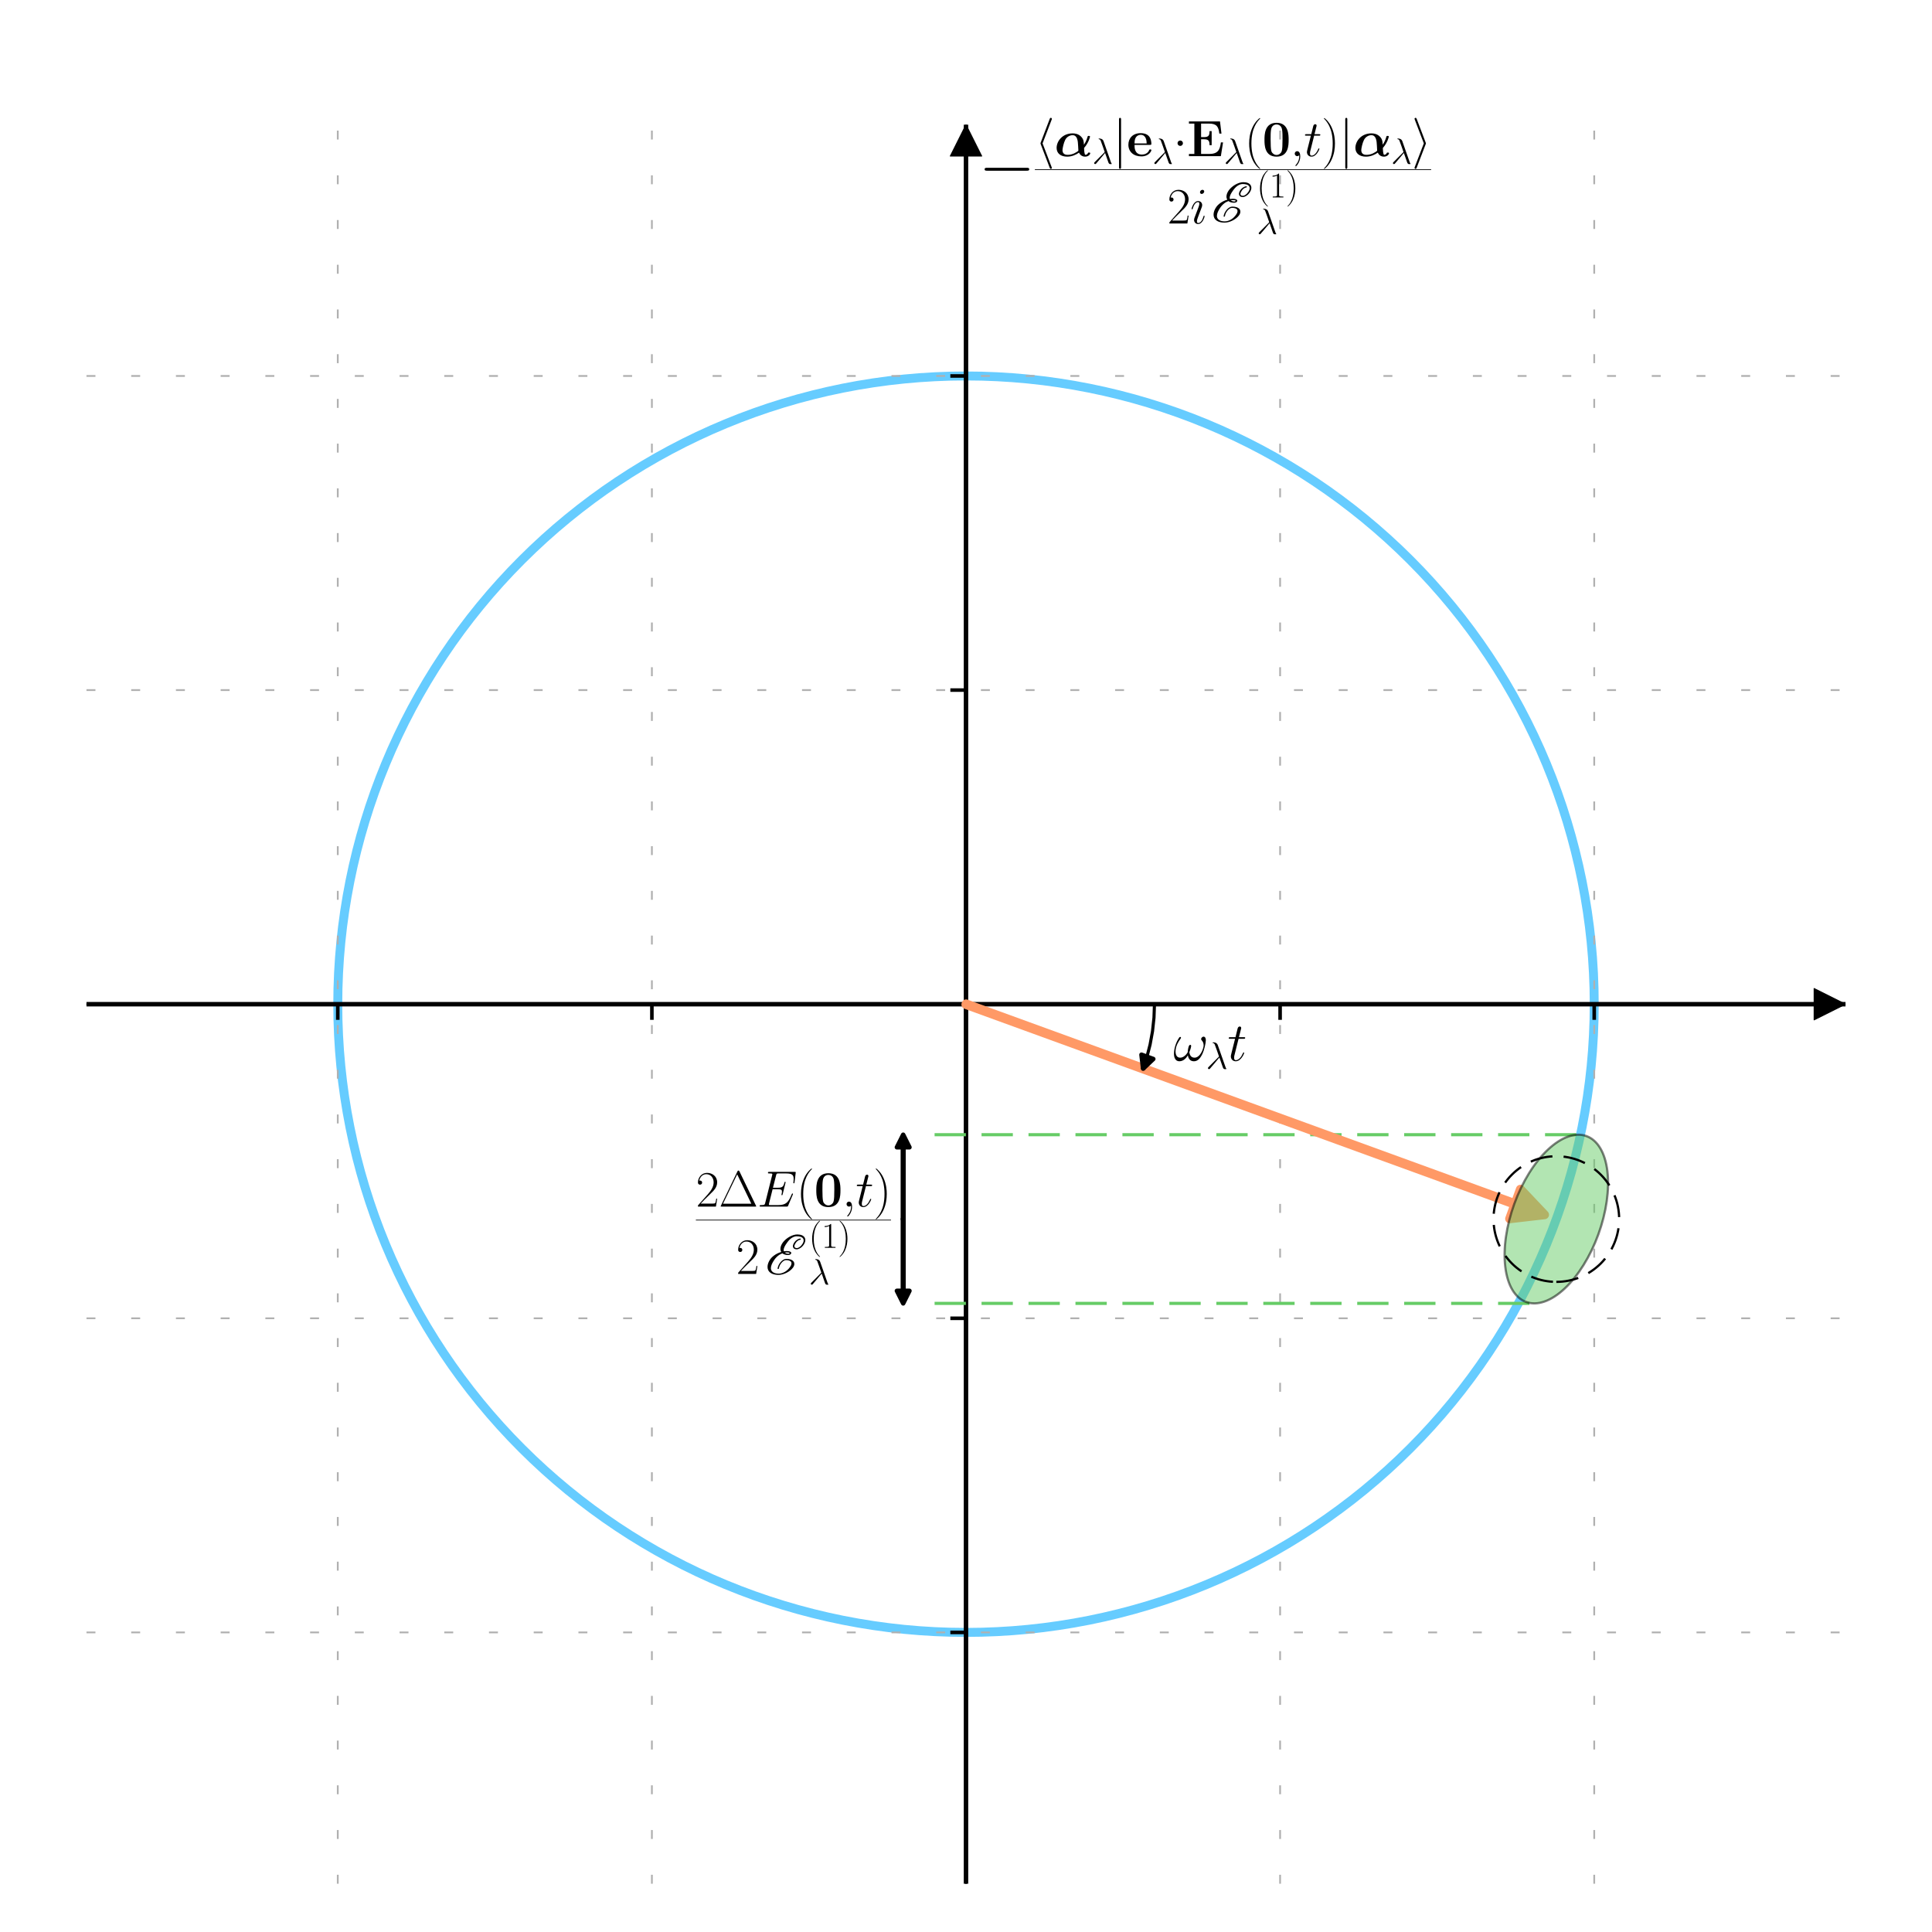 <?xml version="1.0" encoding="utf-8" standalone="no"?>
<!DOCTYPE svg PUBLIC "-//W3C//DTD SVG 1.1//EN"
  "http://www.w3.org/Graphics/SVG/1.1/DTD/svg11.dtd">
<svg xmlns:xlink="http://www.w3.org/1999/xlink" width="432pt" height="432pt" viewBox="0 0 432 432" xmlns="http://www.w3.org/2000/svg" version="1.1">
 <defs>
  <style type="text/css">*{stroke-linejoin: round; stroke-linecap: butt}</style>
 </defs>
 <g id="figure_1">
  <g id="patch_1">
   <path d="M 0 432 
L 432 432 
L 432 0 
L 0 0 
z
" style="fill: #ffffff"/>
  </g>
  <g id="axes_1">
   <g id="patch_2">
    <path d="M 19.339 421.2 
L 412.661 421.2 
L 412.661 27.878 
L 19.339 27.878 
z
" style="fill: #ffffff"/>
   </g>
   <g id="patch_3">
    <path d="M 216 365.011 
C 253.254 365.011 288.987 350.21 315.329 323.868 
C 341.671 297.525 356.472 261.792 356.472 224.539 
C 356.472 187.285 341.671 151.552 315.329 125.21 
C 288.987 98.868 253.254 84.067 216 84.067 
C 178.746 84.067 143.013 98.868 116.671 125.21 
C 90.329 151.552 75.528 187.285 75.528 224.539 
C 75.528 261.792 90.329 297.525 116.671 323.868 
C 143.013 350.21 178.746 365.011 216 365.011 
L 216 365.011 
z
" clip-path="url(#p8c76c5f2f9)" style="fill: none; stroke: #66ccff; stroke-width: 2; stroke-linejoin: miter"/>
   </g>
   <g id="matplotlib.axis_1">
    <g id="xtick_1">
     <g id="line2d_1">
      <path d="M 75.528 421.2 
L 75.528 27.878 
" clip-path="url(#p8c76c5f2f9)" style="fill: none; stroke-dasharray: 2,8; stroke-dashoffset: 0; stroke: #b0b0b0; stroke-width: 0.4"/>
     </g>
     <g id="line2d_2">
      <defs>
       <path id="mf050abf321" d="M 0 0 
L 0 3.5 
" style="stroke: #000000; stroke-width: 0.8"/>
      </defs>
      <g>
       <use xlink:href="#mf050abf321" x="75.528" y="224.539" style="stroke: #000000; stroke-width: 0.8"/>
      </g>
     </g>
    </g>
    <g id="xtick_2">
     <g id="line2d_3">
      <path d="M 145.764 421.2 
L 145.764 27.878 
" clip-path="url(#p8c76c5f2f9)" style="fill: none; stroke-dasharray: 2,8; stroke-dashoffset: 0; stroke: #b0b0b0; stroke-width: 0.4"/>
     </g>
     <g id="line2d_4">
      <g>
       <use xlink:href="#mf050abf321" x="145.764" y="224.539" style="stroke: #000000; stroke-width: 0.8"/>
      </g>
     </g>
    </g>
    <g id="xtick_3">
     <g id="line2d_5">
      <path d="M 216 421.2 
L 216 27.878 
" clip-path="url(#p8c76c5f2f9)" style="fill: none; stroke-dasharray: 2,8; stroke-dashoffset: 0; stroke: #b0b0b0; stroke-width: 0.4"/>
     </g>
     <g id="line2d_6">
      <g>
       <use xlink:href="#mf050abf321" x="216" y="224.539" style="stroke: #000000; stroke-width: 0.8"/>
      </g>
     </g>
    </g>
    <g id="xtick_4">
     <g id="line2d_7">
      <path d="M 286.236 421.2 
L 286.236 27.878 
" clip-path="url(#p8c76c5f2f9)" style="fill: none; stroke-dasharray: 2,8; stroke-dashoffset: 0; stroke: #b0b0b0; stroke-width: 0.4"/>
     </g>
     <g id="line2d_8">
      <g>
       <use xlink:href="#mf050abf321" x="286.236" y="224.539" style="stroke: #000000; stroke-width: 0.8"/>
      </g>
     </g>
    </g>
    <g id="xtick_5">
     <g id="line2d_9">
      <path d="M 356.472 421.2 
L 356.472 27.878 
" clip-path="url(#p8c76c5f2f9)" style="fill: none; stroke-dasharray: 2,8; stroke-dashoffset: 0; stroke: #b0b0b0; stroke-width: 0.4"/>
     </g>
     <g id="line2d_10">
      <g>
       <use xlink:href="#mf050abf321" x="356.472" y="224.539" style="stroke: #000000; stroke-width: 0.8"/>
      </g>
     </g>
    </g>
   </g>
   <g id="matplotlib.axis_2">
    <g id="ytick_1">
     <g id="line2d_11">
      <path d="M 19.339 365.011 
L 412.661 365.011 
" clip-path="url(#p8c76c5f2f9)" style="fill: none; stroke-dasharray: 2,8; stroke-dashoffset: 0; stroke: #b0b0b0; stroke-width: 0.4"/>
     </g>
     <g id="line2d_12">
      <defs>
       <path id="m01b74b9833" d="M 0 0 
L -3.5 0 
" style="stroke: #000000; stroke-width: 0.8"/>
      </defs>
      <g>
       <use xlink:href="#m01b74b9833" x="216" y="365.011" style="stroke: #000000; stroke-width: 0.8"/>
      </g>
     </g>
    </g>
    <g id="ytick_2">
     <g id="line2d_13">
      <path d="M 19.339 294.775 
L 412.661 294.775 
" clip-path="url(#p8c76c5f2f9)" style="fill: none; stroke-dasharray: 2,8; stroke-dashoffset: 0; stroke: #b0b0b0; stroke-width: 0.4"/>
     </g>
     <g id="line2d_14">
      <g>
       <use xlink:href="#m01b74b9833" x="216" y="294.775" style="stroke: #000000; stroke-width: 0.8"/>
      </g>
     </g>
    </g>
    <g id="ytick_3">
     <g id="line2d_15">
      <path d="M 19.339 224.539 
L 412.661 224.539 
" clip-path="url(#p8c76c5f2f9)" style="fill: none; stroke-dasharray: 2,8; stroke-dashoffset: 0; stroke: #b0b0b0; stroke-width: 0.4"/>
     </g>
     <g id="line2d_16">
      <g>
       <use xlink:href="#m01b74b9833" x="216" y="224.539" style="stroke: #000000; stroke-width: 0.8"/>
      </g>
     </g>
    </g>
    <g id="ytick_4">
     <g id="line2d_17">
      <path d="M 19.339 154.303 
L 412.661 154.303 
" clip-path="url(#p8c76c5f2f9)" style="fill: none; stroke-dasharray: 2,8; stroke-dashoffset: 0; stroke: #b0b0b0; stroke-width: 0.4"/>
     </g>
     <g id="line2d_18">
      <g>
       <use xlink:href="#m01b74b9833" x="216" y="154.303" style="stroke: #000000; stroke-width: 0.8"/>
      </g>
     </g>
    </g>
    <g id="ytick_5">
     <g id="line2d_19">
      <path d="M 19.339 84.067 
L 412.661 84.067 
" clip-path="url(#p8c76c5f2f9)" style="fill: none; stroke-dasharray: 2,8; stroke-dashoffset: 0; stroke: #b0b0b0; stroke-width: 0.4"/>
     </g>
     <g id="line2d_20">
      <g>
       <use xlink:href="#m01b74b9833" x="216" y="84.067" style="stroke: #000000; stroke-width: 0.8"/>
      </g>
     </g>
    </g>
   </g>
   <g id="line2d_21">
    <path d="M -1 224.539 
L 433 224.539 
M 216 -1 
L 216 433 
" clip-path="url(#p8c76c5f2f9)" style="fill: none; stroke: #000000; stroke-linecap: square"/>
   </g>
   <g id="patch_4">
    <path d="M 412.661 224.539 
L 405.638 228.051 
L 405.638 224.609 
L -1188.723 224.609 
L -1188.723 224.469 
L 405.638 224.469 
L 405.638 221.027 
z
" clip-path="url(#p8c76c5f2f9)" style="stroke: #000000; stroke-width: 0.2; stroke-linejoin: miter"/>
   </g>
   <g id="patch_5">
    <path d="M 216 27.878 
L 219.512 34.901 
L 216.07 34.901 
L 216.07 1629.262 
L 215.93 1629.262 
L 215.93 34.901 
L 212.488 34.901 
z
" clip-path="url(#p8c76c5f2f9)" style="stroke: #000000; stroke-width: 0.2; stroke-linejoin: miter"/>
   </g>
   <g id="line2d_22">
    <path d="M 258.142 224.539 
L 258.033 227.567 
L 257.707 230.579 
L 257.165 233.561 
L 256.41 236.495 
L 255.6 238.952 
L 255.6 238.952 
" clip-path="url(#p8c76c5f2f9)" style="fill: none; stroke: #000000; stroke-width: 0.7; stroke-linecap: square"/>
   </g>
   <g id="line2d_23">
    <path d="M 208.976 291.441 
L 343.082 291.441 
" clip-path="url(#p8c76c5f2f9)" style="fill: none; stroke-dasharray: 7,3.5; stroke-dashoffset: 0; stroke: #66cc66; stroke-width: 0.7"/>
   </g>
   <g id="line2d_24">
    <path d="M 208.976 253.726 
L 353.029 253.726 
" clip-path="url(#p8c76c5f2f9)" style="fill: none; stroke-dasharray: 7,3.5; stroke-dashoffset: 0; stroke: #66cc66; stroke-width: 0.7"/>
   </g>
   <g id="patch_6">
    <path d="M 201.953 291.441 
L 200.548 288.632 
L 201.883 288.632 
L 201.883 272.583 
L 202.023 272.583 
L 202.023 288.632 
L 203.357 288.632 
z
" clip-path="url(#p8c76c5f2f9)" style="stroke: #000000; stroke-linejoin: miter"/>
   </g>
   <g id="patch_7">
    <path d="M 201.953 253.726 
L 203.357 256.535 
L 202.023 256.535 
L 202.023 272.583 
L 201.883 272.583 
L 201.883 256.535 
L 200.548 256.535 
z
" clip-path="url(#p8c76c5f2f9)" style="stroke: #000000; stroke-linejoin: miter"/>
   </g>
   <g id="patch_8">
    <path d="M 216 421.2 
L 216 27.878 
" style="fill: none"/>
   </g>
   <g id="patch_9">
    <path d="M 412.661 421.2 
L 412.661 27.878 
" style="fill: none"/>
   </g>
   <g id="patch_10">
    <path d="M 19.339 224.539 
L 412.661 224.539 
" style="fill: none"/>
   </g>
   <g id="patch_11">
    <path d="M 19.339 27.878 
L 412.661 27.878 
" style="fill: none"/>
   </g>
   <g id="text_1">
    <!-- $-\frac{\langle\boldsymbol \alpha_\lambda|\mathbf e_\lambda\cdot\mathbf{E}_\lambda(\mathbf 0, t)|\boldsymbol \alpha_\lambda\rangle}{2i \;\;\;\, {}^{(1)}_\lambda}$ -->
    <g transform="translate(218.809 41.925) scale(0.16 -0.16)">
     <defs>
      <path id="CMSY10-0" d="M 4218 1472 
C 4326 1472 4442 1472 4442 1600 
C 4442 1728 4326 1728 4218 1728 
L 755 1728 
C 646 1728 531 1728 531 1600 
C 531 1472 646 1472 755 1472 
L 4218 1472 
z
" transform="scale(0.016)"/>
      <path id="CMSY10-68" d="M 2099 4557 
C 2131 4627 2131 4640 2131 4672 
C 2131 4742 2074 4800 2003 4800 
C 1946 4800 1901 4768 1856 4653 
L 736 1715 
C 723 1677 704 1638 704 1600 
C 704 1581 704 1568 736 1491 
L 1856 -1446 
C 1882 -1517 1914 -1600 2003 -1600 
C 2074 -1600 2131 -1542 2131 -1472 
C 2131 -1453 2131 -1440 2099 -1370 
L 966 1600 
L 2099 4557 
z
" transform="scale(0.016)"/>
      <path id="CMMIB10-b" d="M 3738 1027 
C 4339 1711 4480 2427 4480 2446 
C 4480 2535 4384 2535 4326 2535 
C 4205 2535 4198 2522 4166 2401 
C 4045 1977 3853 1628 3712 1432 
C 3706 1736 3699 2111 3354 2453 
C 3021 2789 2605 2853 2304 2853 
C 998 2853 294 1851 294 1033 
C 294 336 819 -64 1619 -64 
C 2234 -64 2758 196 3098 437 
C 3213 171 3475 -64 3866 -64 
C 4288 -64 4506 228 4506 361 
C 4506 450 4416 450 4358 450 
C 4275 450 4243 450 4211 367 
C 4134 184 3923 165 3910 165 
C 3750 165 3738 900 3738 1027 
z
M 1651 165 
C 1293 165 1030 336 1030 754 
C 1030 963 1178 1667 1370 2035 
C 1574 2441 1971 2624 2298 2624 
C 2893 2624 2963 1922 2989 1295 
C 2995 1136 3021 855 3021 701 
C 3021 625 2630 401 2470 331 
C 2086 165 1805 165 1651 165 
z
" transform="scale(0.016)"/>
      <path id="CMMI12-15" d="M 1978 3965 
C 1818 4416 1312 4416 1229 4416 
C 1190 4416 1120 4416 1120 4352 
C 1120 4302 1158 4295 1190 4289 
C 1286 4276 1363 4263 1466 4080 
C 1530 3959 2189 2059 2189 2046 
C 2189 2040 2182 2033 2131 1982 
L 467 311 
C 390 234 339 183 339 102 
C 339 12 416 -64 518 -64 
C 544 -64 614 -51 653 -13 
C 755 82 1670 1194 2253 1881 
C 2419 1383 2624 797 2822 261 
C 2854 166 2886 76 2976 -6 
C 3040 -64 3053 -64 3232 -64 
L 3354 -64 
C 3379 -64 3424 -64 3424 -13 
C 3424 13 3418 19 3392 45 
C 3334 115 3290 229 3264 306 
L 1978 3965 
z
" transform="scale(0.016)"/>
      <path id="CMSY10-6a" d="M 1018 4570 
C 1018 4685 1018 4800 890 4800 
C 762 4800 762 4685 762 4570 
L 762 -1370 
C 762 -1485 762 -1600 890 -1600 
C 1018 -1600 1018 -1485 1018 -1370 
L 1018 4570 
z
" transform="scale(0.016)"/>
      <path id="CMBX12-65" d="M 2893 1408 
C 3040 1408 3078 1408 3078 1567 
C 3078 1758 3034 2233 2739 2532 
C 2470 2798 2112 2880 1741 2880 
C 742 2880 198 2233 198 1434 
C 198 545 858 -32 1824 -32 
C 2790 -32 3078 640 3078 748 
C 3078 843 2982 843 2944 843 
C 2842 843 2835 824 2797 742 
C 2630 330 2208 197 1901 197 
C 973 197 966 1053 966 1408 
L 2893 1408 
z
M 966 1593 
C 979 1852 986 2100 1120 2328 
C 1242 2531 1466 2670 1741 2670 
C 2426 2670 2483 1909 2490 1593 
L 966 1593 
z
" transform="scale(0.016)"/>
      <path id="CMSY10-1" d="M 1229 1619 
C 1229 1805 1075 1958 890 1958 
C 704 1958 550 1805 550 1619 
C 550 1433 704 1280 890 1280 
C 1075 1280 1229 1433 1229 1619 
z
" transform="scale(0.016)"/>
      <path id="CMBX12-45" d="M 4518 1722 
L 4250 1722 
C 4115 771 3878 273 2765 273 
L 1766 273 
L 1766 2112 
L 2144 2112 
C 2758 2112 2822 1853 2822 1375 
L 3091 1375 
L 3091 3136 
L 2822 3136 
C 2822 2655 2758 2385 2144 2385 
L 1766 2385 
L 1766 4078 
L 2765 4078 
C 3744 4078 3955 3659 4051 2828 
L 4320 2828 
L 4134 4352 
L 243 4352 
L 243 4078 
L 922 4078 
L 922 273 
L 243 273 
L 243 0 
L 4243 0 
L 4518 1722 
z
" transform="scale(0.016)"/>
      <path id="CMR17-28" d="M 1958 -1561 
C 1958 -1555 1958 -1542 1939 -1523 
C 1645 -1224 858 -407 858 1581 
C 858 3569 1632 4379 1946 4697 
C 1946 4704 1958 4717 1958 4736 
C 1958 4755 1939 4768 1914 4768 
C 1843 4768 1299 4296 986 3594 
C 666 2887 576 2199 576 1588 
C 576 1128 621 351 1005 -471 
C 1312 -1135 1837 -1600 1914 -1600 
C 1946 -1600 1958 -1587 1958 -1561 
z
" transform="scale(0.016)"/>
      <path id="CMBX12-30" d="M 3309 2038 
C 3309 2648 3309 4178 1798 4178 
C 282 4178 282 2654 282 2038 
C 282 1428 282 -64 1792 -64 
C 3302 -64 3309 1409 3309 2038 
z
M 1798 146 
C 1594 146 1440 228 1312 362 
C 1152 521 1050 621 1050 2114 
C 1050 2559 1050 2964 1101 3295 
C 1190 3924 1651 3968 1792 3968 
C 1997 3968 2394 3873 2483 3340 
C 2541 3015 2541 2501 2541 2114 
C 2541 615 2445 527 2253 336 
C 2125 209 1952 146 1798 146 
z
" transform="scale(0.016)"/>
      <path id="CMMI12-3b" d="M 1248 -31 
C 1248 343 1126 619 864 619 
C 659 619 557 453 557 313 
C 557 172 653 0 870 0 
C 954 0 1024 26 1082 83 
C 1094 96 1101 96 1107 96 
C 1120 96 1120 5 1120 -27 
C 1120 -240 1082 -659 710 -1080 
C 640 -1157 640 -1170 640 -1183 
C 640 -1216 672 -1248 704 -1248 
C 755 -1248 1248 -771 1248 -31 
z
" transform="scale(0.016)"/>
      <path id="CMMI12-74" d="M 1286 2566 
L 1875 2566 
C 1997 2566 2061 2566 2061 2681 
C 2061 2752 2022 2752 1894 2752 
L 1331 2752 
L 1568 3692 
C 1594 3781 1594 3794 1594 3840 
C 1594 3943 1510 4000 1427 4000 
C 1376 4000 1229 3981 1178 3775 
L 928 2752 
L 326 2752 
C 198 2752 141 2752 141 2630 
C 141 2566 186 2566 307 2566 
L 877 2566 
L 454 881 
C 403 658 384 594 384 511 
C 384 211 595 -64 954 -64 
C 1600 -64 1946 868 1946 912 
C 1946 951 1920 970 1882 970 
C 1869 970 1843 970 1830 944 
C 1824 938 1818 931 1773 829 
C 1638 511 1344 64 973 64 
C 781 64 768 224 768 364 
C 768 370 768 492 787 568 
L 1286 2566 
z
" transform="scale(0.016)"/>
      <path id="CMR17-29" d="M 1683 1581 
C 1683 2040 1638 2817 1254 3639 
C 947 4303 422 4768 346 4768 
C 326 4768 301 4761 301 4729 
C 301 4717 307 4710 314 4697 
C 621 4378 1402 3568 1402 1584 
C 1402 -407 627 -1217 314 -1537 
C 307 -1549 301 -1556 301 -1568 
C 301 -1600 326 -1600 346 -1600 
C 416 -1600 960 -1128 1274 -426 
C 1594 281 1683 969 1683 1581 
z
" transform="scale(0.016)"/>
      <path id="CMSY10-69" d="M 1747 1491 
C 1779 1568 1779 1581 1779 1600 
C 1779 1619 1779 1632 1747 1709 
L 627 4653 
C 589 4762 550 4800 480 4800 
C 410 4800 352 4742 352 4672 
C 352 4653 352 4640 384 4570 
L 1517 1600 
L 384 -1357 
C 352 -1427 352 -1440 352 -1472 
C 352 -1542 410 -1600 480 -1600 
C 563 -1600 589 -1536 614 -1472 
L 1747 1491 
z
" transform="scale(0.016)"/>
      <path id="CMR17-32" d="M 2669 989 
L 2554 989 
C 2490 536 2438 459 2413 420 
C 2381 369 1920 369 1830 369 
L 602 369 
C 832 619 1280 1072 1824 1597 
C 2214 1967 2669 2402 2669 3035 
C 2669 3790 2067 4224 1395 4224 
C 691 4224 262 3604 262 3030 
C 262 2780 448 2748 525 2748 
C 589 2748 781 2787 781 3010 
C 781 3207 614 3264 525 3264 
C 486 3264 448 3258 422 3245 
C 544 3790 915 4058 1306 4058 
C 1862 4058 2227 3617 2227 3035 
C 2227 2479 1901 2000 1536 1584 
L 262 146 
L 262 0 
L 2515 0 
L 2669 989 
z
" transform="scale(0.016)"/>
      <path id="CMMI12-69" d="M 1811 913 
C 1811 945 1786 971 1747 971 
C 1690 971 1683 952 1651 843 
C 1485 262 1222 64 1011 64 
C 934 64 845 83 845 275 
C 845 447 922 639 992 830 
L 1440 2018 
C 1459 2069 1504 2184 1504 2305 
C 1504 2574 1312 2816 998 2816 
C 410 2816 173 1890 173 1839 
C 173 1814 198 1782 243 1782 
C 301 1782 307 1807 333 1896 
C 486 2428 730 2682 979 2682 
C 1037 2682 1146 2682 1146 2478 
C 1146 2312 1062 2101 1011 1961 
L 563 773 
C 525 671 486 568 486 453 
C 486 166 685 -64 992 -64 
C 1581 -64 1811 869 1811 913 
z
M 1760 4013 
C 1760 4109 1683 4224 1542 4224 
C 1395 4224 1229 4083 1229 3917 
C 1229 3758 1363 3707 1440 3707 
C 1613 3707 1760 3873 1760 4013 
z
" transform="scale(0.016)"/>
      <path id="CMR17-31" d="M 1702 4058 
C 1702 4192 1696 4192 1606 4192 
C 1357 3916 979 3827 621 3827 
C 602 3827 570 3827 563 3808 
C 557 3795 557 3782 557 3648 
C 755 3648 1088 3686 1344 3839 
L 1344 461 
C 1344 236 1331 160 781 160 
L 589 160 
L 589 0 
C 896 0 1216 0 1523 0 
C 1830 0 2150 0 2458 0 
L 2458 160 
L 2266 160 
C 1715 160 1702 230 1702 458 
L 1702 4058 
z
" transform="scale(0.016)"/>
     </defs>
     <use xlink:href="#CMSY10-0" transform="scale(0.996)"/>
     <use xlink:href="#CMSY10-68" transform="translate(78.683 43.828) scale(0.697)"/>
     <use xlink:href="#CMMIB10-b" transform="translate(105.803 43.828) scale(0.697)"/>
     <use xlink:href="#CMMI12-15" transform="translate(158.849 33.257) scale(0.498)"/>
     <use xlink:href="#CMSY10-6a" transform="translate(187.8 43.828) scale(0.697)"/>
     <use xlink:href="#CMBX12-65" transform="translate(207.171 43.828) scale(0.697)"/>
     <use xlink:href="#CMMI12-15" transform="translate(242.969 33.257) scale(0.498)"/>
     <use xlink:href="#CMSY10-1" transform="translate(271.919 43.828) scale(0.697)"/>
     <use xlink:href="#CMBX12-45" transform="translate(291.291 43.828) scale(0.697)"/>
     <use xlink:href="#CMMI12-15" transform="translate(342.787 33.257) scale(0.498)"/>
     <use xlink:href="#CMR17-28" transform="translate(371.737 43.828) scale(0.697)"/>
     <use xlink:href="#CMBX12-30" transform="translate(396.434 43.828) scale(0.697)"/>
     <use xlink:href="#CMMI12-3b" transform="translate(435.661 43.828) scale(0.697)"/>
     <use xlink:href="#CMMI12-74" transform="translate(454.629 43.828) scale(0.697)"/>
     <use xlink:href="#CMR17-29" transform="translate(479.288 43.828) scale(0.697)"/>
     <use xlink:href="#CMSY10-6a" transform="translate(503.984 43.828) scale(0.697)"/>
     <use xlink:href="#CMMIB10-b" transform="translate(523.356 43.828) scale(0.697)"/>
     <use xlink:href="#CMMI12-15" transform="translate(576.402 33.257) scale(0.498)"/>
     <use xlink:href="#CMSY10-69" transform="translate(605.352 43.828) scale(0.697)"/>
     <use xlink:href="#CMR17-32" transform="translate(263.758 -50.328) scale(0.697)"/>
     <use xlink:href="#CMMI12-69" transform="translate(295.741 -50.328) scale(0.697)"/>
     <use xlink:href="#CMR17-28" transform="translate(388.774 -13.896) scale(0.498)"/>
     <use xlink:href="#CMR17-31" transform="translate(406.414 -13.896) scale(0.498)"/>
     <use xlink:href="#CMR17-29" transform="translate(429.259 -13.896) scale(0.498)"/>
     <use xlink:href="#CMMI12-15" transform="translate(388.774 -64.865) scale(0.498)"/>
     <path d="M 78.683 24.411 
L 632.473 24.411 
L 632.473 25.402 
L 78.683 25.402 
L 78.683 24.411 
z
"/>
    </g>
   </g>
   <g id="text_2">
    <!-- $\mathscr {E}$ -->
    <g transform="translate(270.784 49.651) scale(0.5 -0.5)">
     <defs>
      <path id="rsfs10-45" d="M 4006 3910 
L 4032 3949 
C 4038 3955 4045 3968 4045 3981 
C 4045 4006 4019 4032 3987 4032 
C 3878 4032 3750 3980 3629 3907 
C 3501 3822 3392 3717 3315 3606 
C 3213 3455 3149 3304 3149 3173 
C 3149 3133 3155 3095 3168 3055 
C 3219 2893 3379 2816 3578 2816 
C 3699 2816 3846 2873 3981 2962 
C 4128 3050 4250 3177 4339 3299 
C 4480 3502 4550 3693 4550 3864 
C 4550 3966 4525 4061 4474 4143 
C 4326 4392 4013 4493 3635 4493 
C 3373 4493 3066 4399 2758 4228 
C 2464 4065 2195 3832 2016 3593 
C 1830 3335 1741 3089 1741 2868 
C 1741 2780 1754 2698 1786 2622 
C 1798 2591 1818 2553 1843 2522 
C 1702 2484 1562 2426 1421 2362 
C 1107 2207 800 1983 614 1726 
C 390 1412 288 1104 288 840 
C 288 699 314 578 371 462 
C 557 96 992 -64 1530 -64 
C 1798 -64 2112 12 2438 176 
C 2720 316 2989 525 3155 752 
C 3264 905 3309 1044 3309 1171 
C 3309 1279 3277 1380 3213 1456 
C 3046 1665 2739 1741 2394 1741 
C 1965 1741 1485 1159 1421 658 
C 1421 652 1421 640 1427 634 
C 1434 615 1446 602 1466 602 
L 1491 602 
L 1536 621 
C 1555 627 1568 646 1568 665 
C 1632 1113 2035 1600 2368 1600 
C 2656 1600 2874 1531 2957 1379 
C 2976 1341 2989 1290 2989 1239 
C 2989 1126 2938 974 2816 816 
C 2682 620 2490 425 2253 285 
C 2003 140 1754 77 1555 77 
C 1101 77 787 229 691 522 
C 672 579 666 636 666 700 
C 666 960 813 1291 1062 1647 
C 1210 1863 1414 2073 1664 2226 
C 1766 2283 1869 2327 1965 2366 
C 2125 2237 2342 2176 2605 2176 
C 2662 2176 2739 2190 2797 2211 
C 2842 2225 2899 2260 2931 2316 
C 2957 2351 2963 2386 2963 2414 
C 2963 2488 2886 2530 2848 2550 
C 2739 2604 2598 2624 2464 2624 
C 2362 2624 2253 2612 2138 2592 
C 2125 2618 2118 2643 2112 2674 
C 2106 2699 2106 2718 2106 2743 
C 2106 2957 2253 3233 2464 3528 
C 2605 3730 2758 3924 2982 4081 
C 3187 4219 3398 4288 3565 4288 
C 3910 4288 4186 4213 4301 4028 
C 4339 3971 4358 3901 4358 3819 
C 4358 3692 4307 3534 4179 3362 
C 4109 3254 4013 3153 3891 3071 
C 3789 2995 3680 2956 3603 2956 
C 3411 2956 3315 3035 3315 3167 
C 3315 3266 3373 3397 3469 3542 
C 3533 3635 3610 3726 3712 3792 
C 3802 3858 3898 3891 3962 3891 
C 3981 3891 4000 3898 4006 3910 
z
M 2438 2471 
C 2560 2471 2669 2471 2746 2431 
C 2778 2414 2784 2407 2784 2398 
C 2784 2390 2778 2381 2778 2381 
C 2778 2381 2746 2341 2726 2333 
C 2694 2317 2662 2317 2624 2317 
C 2458 2317 2323 2366 2240 2455 
C 2304 2466 2374 2471 2438 2471 
z
" transform="scale(0.016)"/>
     </defs>
     <use xlink:href="#rsfs10-45" transform="scale(0.248)"/>
    </g>
   </g>
   <g id="line2d_25">
    <path d="M 426.708 433 
L 426.708 -1 
" clip-path="url(#p8c76c5f2f9)" style="fill: none; stroke: #ffffff; stroke-width: 1.5; stroke-linecap: square"/>
   </g>
   <g id="patch_12">
    <path d="M 345.361 271.622 
L 337.56 272.52 
L 338.737 269.286 
L 215.976 224.605 
L 216.024 224.473 
L 338.785 269.154 
L 339.962 265.92 
z
" clip-path="url(#p8c76c5f2f9)" style="fill: #ff9966; stroke: #ff9966; stroke-width: 2; stroke-linejoin: miter"/>
   </g>
   <g id="text_3">
    <!-- $\omega_\lambda t$ -->
    <g transform="translate(262.356 237.181) scale(0.12 -0.12)">
     <defs>
      <path id="CMMI12-21" d="M 3802 2395 
C 3802 2580 3750 2816 3526 2816 
C 3398 2816 3251 2657 3251 2529 
C 3251 2472 3277 2434 3328 2376 
C 3424 2268 3546 2096 3546 1797 
C 3546 1567 3405 1204 3302 1007 
C 3123 656 2829 357 2496 357 
C 2093 357 1939 615 1869 975 
C 1939 1143 2086 1560 2086 1728 
C 2086 1798 2061 1856 1978 1856 
C 1933 1856 1882 1831 1850 1779 
C 1760 1638 1677 1129 1683 994 
C 1562 756 1216 357 806 357 
C 378 357 262 733 262 1096 
C 262 1758 678 2338 794 2497 
C 858 2593 902 2657 902 2669 
C 902 2714 877 2784 819 2784 
C 717 2784 685 2701 634 2625 
C 307 2121 77 1414 77 803 
C 77 408 224 -64 704 -64 
C 1235 -64 1568 391 1702 634 
C 1754 275 1946 -64 2413 -64 
C 2899 -64 3206 363 3437 879 
C 3603 1249 3802 2045 3802 2395 
z
" transform="scale(0.016)"/>
     </defs>
     <use xlink:href="#CMMI12-21" transform="scale(0.996)"/>
     <use xlink:href="#CMMI12-15" transform="translate(60.744 -14.944) scale(0.697)"/>
     <use xlink:href="#CMMI12-74" transform="translate(101.075 0) scale(0.996)"/>
    </g>
   </g>
   <g id="text_4">
    <!-- $\frac{2\Delta E(\mathbf 0,t)}{2\;\;\;\, {}^{(1)}_\lambda}$ -->
    <g transform="translate(155.597 276.797) scale(0.16 -0.16)">
     <defs>
      <path id="CMR17-1" d="M 2598 4403 
C 2547 4512 2522 4512 2470 4512 
C 2394 4512 2387 4499 2342 4409 
L 269 109 
C 262 96 237 38 237 32 
C 237 6 243 0 358 0 
L 4576 0 
C 4691 0 4698 6 4698 32 
C 4698 38 4672 96 4666 109 
L 2598 4403 
z
M 2310 4038 
L 4083 358 
L 531 358 
L 2310 4038 
z
" transform="scale(0.016)"/>
      <path id="CMMI12-45" d="M 4448 1489 
C 4454 1508 4474 1554 4474 1579 
C 4474 1611 4448 1643 4410 1643 
C 4384 1643 4371 1637 4352 1617 
C 4339 1611 4339 1598 4282 1469 
C 3904 570 3629 185 2605 185 
L 1670 185 
C 1581 185 1568 185 1530 192 
C 1459 198 1453 211 1453 262 
C 1453 307 1466 345 1478 403 
L 1920 2176 
L 2554 2176 
C 3053 2176 3091 2066 3091 1874 
C 3091 1810 3091 1752 3046 1560 
C 3034 1534 3027 1508 3027 1489 
C 3027 1444 3059 1425 3098 1425 
C 3155 1425 3162 1469 3187 1559 
L 3552 3042 
C 3552 3073 3526 3105 3488 3105 
C 3430 3105 3424 3080 3398 2990 
C 3270 2501 3142 2361 2573 2361 
L 1965 2361 
L 2362 3930 
C 2419 4154 2432 4154 2694 4154 
L 3610 4154 
C 4397 4154 4557 3943 4557 3458 
C 4557 3451 4557 3273 4531 3062 
C 4525 3036 4518 2998 4518 2985 
C 4518 2934 4550 2915 4589 2915 
C 4634 2915 4659 2941 4672 3055 
L 4806 4174 
C 4806 4195 4819 4263 4819 4277 
C 4819 4352 4762 4352 4646 4352 
L 1523 4352 
C 1402 4352 1338 4352 1338 4229 
C 1338 4154 1382 4154 1491 4154 
C 1888 4154 1888 4114 1888 4052 
C 1888 4020 1882 3994 1862 3924 
L 998 473 
C 941 249 928 185 480 185 
C 358 185 294 185 294 70 
C 294 0 333 0 461 0 
L 3674 0 
C 3814 0 3821 6 3866 110 
L 4448 1489 
z
" transform="scale(0.016)"/>
     </defs>
     <use xlink:href="#CMR17-32" transform="translate(0 43.77) scale(0.697)"/>
     <use xlink:href="#CMR17-1" transform="translate(31.983 43.77) scale(0.697)"/>
     <use xlink:href="#CMMI12-45" transform="translate(85.827 43.77) scale(0.697)"/>
     <use xlink:href="#CMR17-28" transform="translate(140.463 43.77) scale(0.697)"/>
     <use xlink:href="#CMBX12-30" transform="translate(165.159 43.77) scale(0.697)"/>
     <use xlink:href="#CMMI12-3b" transform="translate(204.387 43.77) scale(0.697)"/>
     <use xlink:href="#CMMI12-74" transform="translate(223.355 43.77) scale(0.697)"/>
     <use xlink:href="#CMR17-29" transform="translate(248.013 43.77) scale(0.697)"/>
     <use xlink:href="#CMR17-32" transform="translate(56.182 -50.328) scale(0.697)"/>
     <use xlink:href="#CMR17-28" transform="translate(157.903 -13.896) scale(0.498)"/>
     <use xlink:href="#CMR17-31" transform="translate(175.544 -13.896) scale(0.498)"/>
     <use xlink:href="#CMR17-29" transform="translate(198.389 -13.896) scale(0.498)"/>
     <use xlink:href="#CMMI12-15" transform="translate(157.903 -64.865) scale(0.498)"/>
     <path d="M 0 24.411 
L 272.709 24.411 
L 272.709 25.402 
L 0 25.402 
L 0 24.411 
z
"/>
    </g>
   </g>
   <g id="text_5">
    <!-- $\mathscr {E}$ -->
    <g transform="translate(171.049 284.942) scale(0.5 -0.5)">
     <use xlink:href="#rsfs10-45" transform="scale(0.248)"/>
    </g>
   </g>
   <g id="patch_13">
    <path d="M 255.6 238.952 
L 255.238 235.832 
L 256.493 236.287 
L 255.559 238.859 
L 255.691 238.907 
L 256.625 236.335 
L 257.879 236.791 
z
" clip-path="url(#p8c76c5f2f9)" style="stroke: #000000; stroke-linejoin: miter"/>
   </g>
   <g id="patch_14">
    <path d="M 341.251 291.129 
C 343.742 292.035 346.844 290.951 349.871 288.115 
C 352.899 285.278 355.606 280.921 357.396 276.003 
C 359.186 271.085 359.913 266.007 359.417 261.888 
C 358.921 257.769 357.242 254.945 354.751 254.038 
C 352.259 253.131 349.158 254.215 346.13 257.052 
C 343.102 259.888 340.395 264.245 338.605 269.163 
C 336.815 274.082 336.088 279.16 336.584 283.279 
C 337.08 287.398 338.759 290.222 341.251 291.129 
z
" clip-path="url(#p8c76c5f2f9)" style="fill: #66cc66; opacity: 0.5; stroke: #000000; stroke-width: 0.5; stroke-linejoin: miter"/>
   </g>
   <g id="patch_15">
    <path d="M 348.001 286.63 
C 351.726 286.63 355.299 285.15 357.934 282.516 
C 360.568 279.882 362.048 276.309 362.048 272.583 
C 362.048 268.858 360.568 265.284 357.934 262.65 
C 355.299 260.016 351.726 258.536 348.001 258.536 
C 344.275 258.536 340.702 260.016 338.068 262.65 
C 335.434 265.284 333.954 268.858 333.954 272.583 
C 333.954 276.309 335.434 279.882 338.068 282.516 
C 340.702 285.15 344.275 286.63 348.001 286.63 
L 348.001 286.63 
z
" clip-path="url(#p8c76c5f2f9)" style="fill: none; stroke-dasharray: 5,2.5; stroke-dashoffset: 0; stroke: #000000; stroke-width: 0.5; stroke-linejoin: miter"/>
   </g>
  </g>
 </g>
 <defs>
  <clipPath id="p8c76c5f2f9">
   <rect x="19.339" y="27.878" width="393.322" height="393.322"/>
  </clipPath>
 </defs>
</svg>
